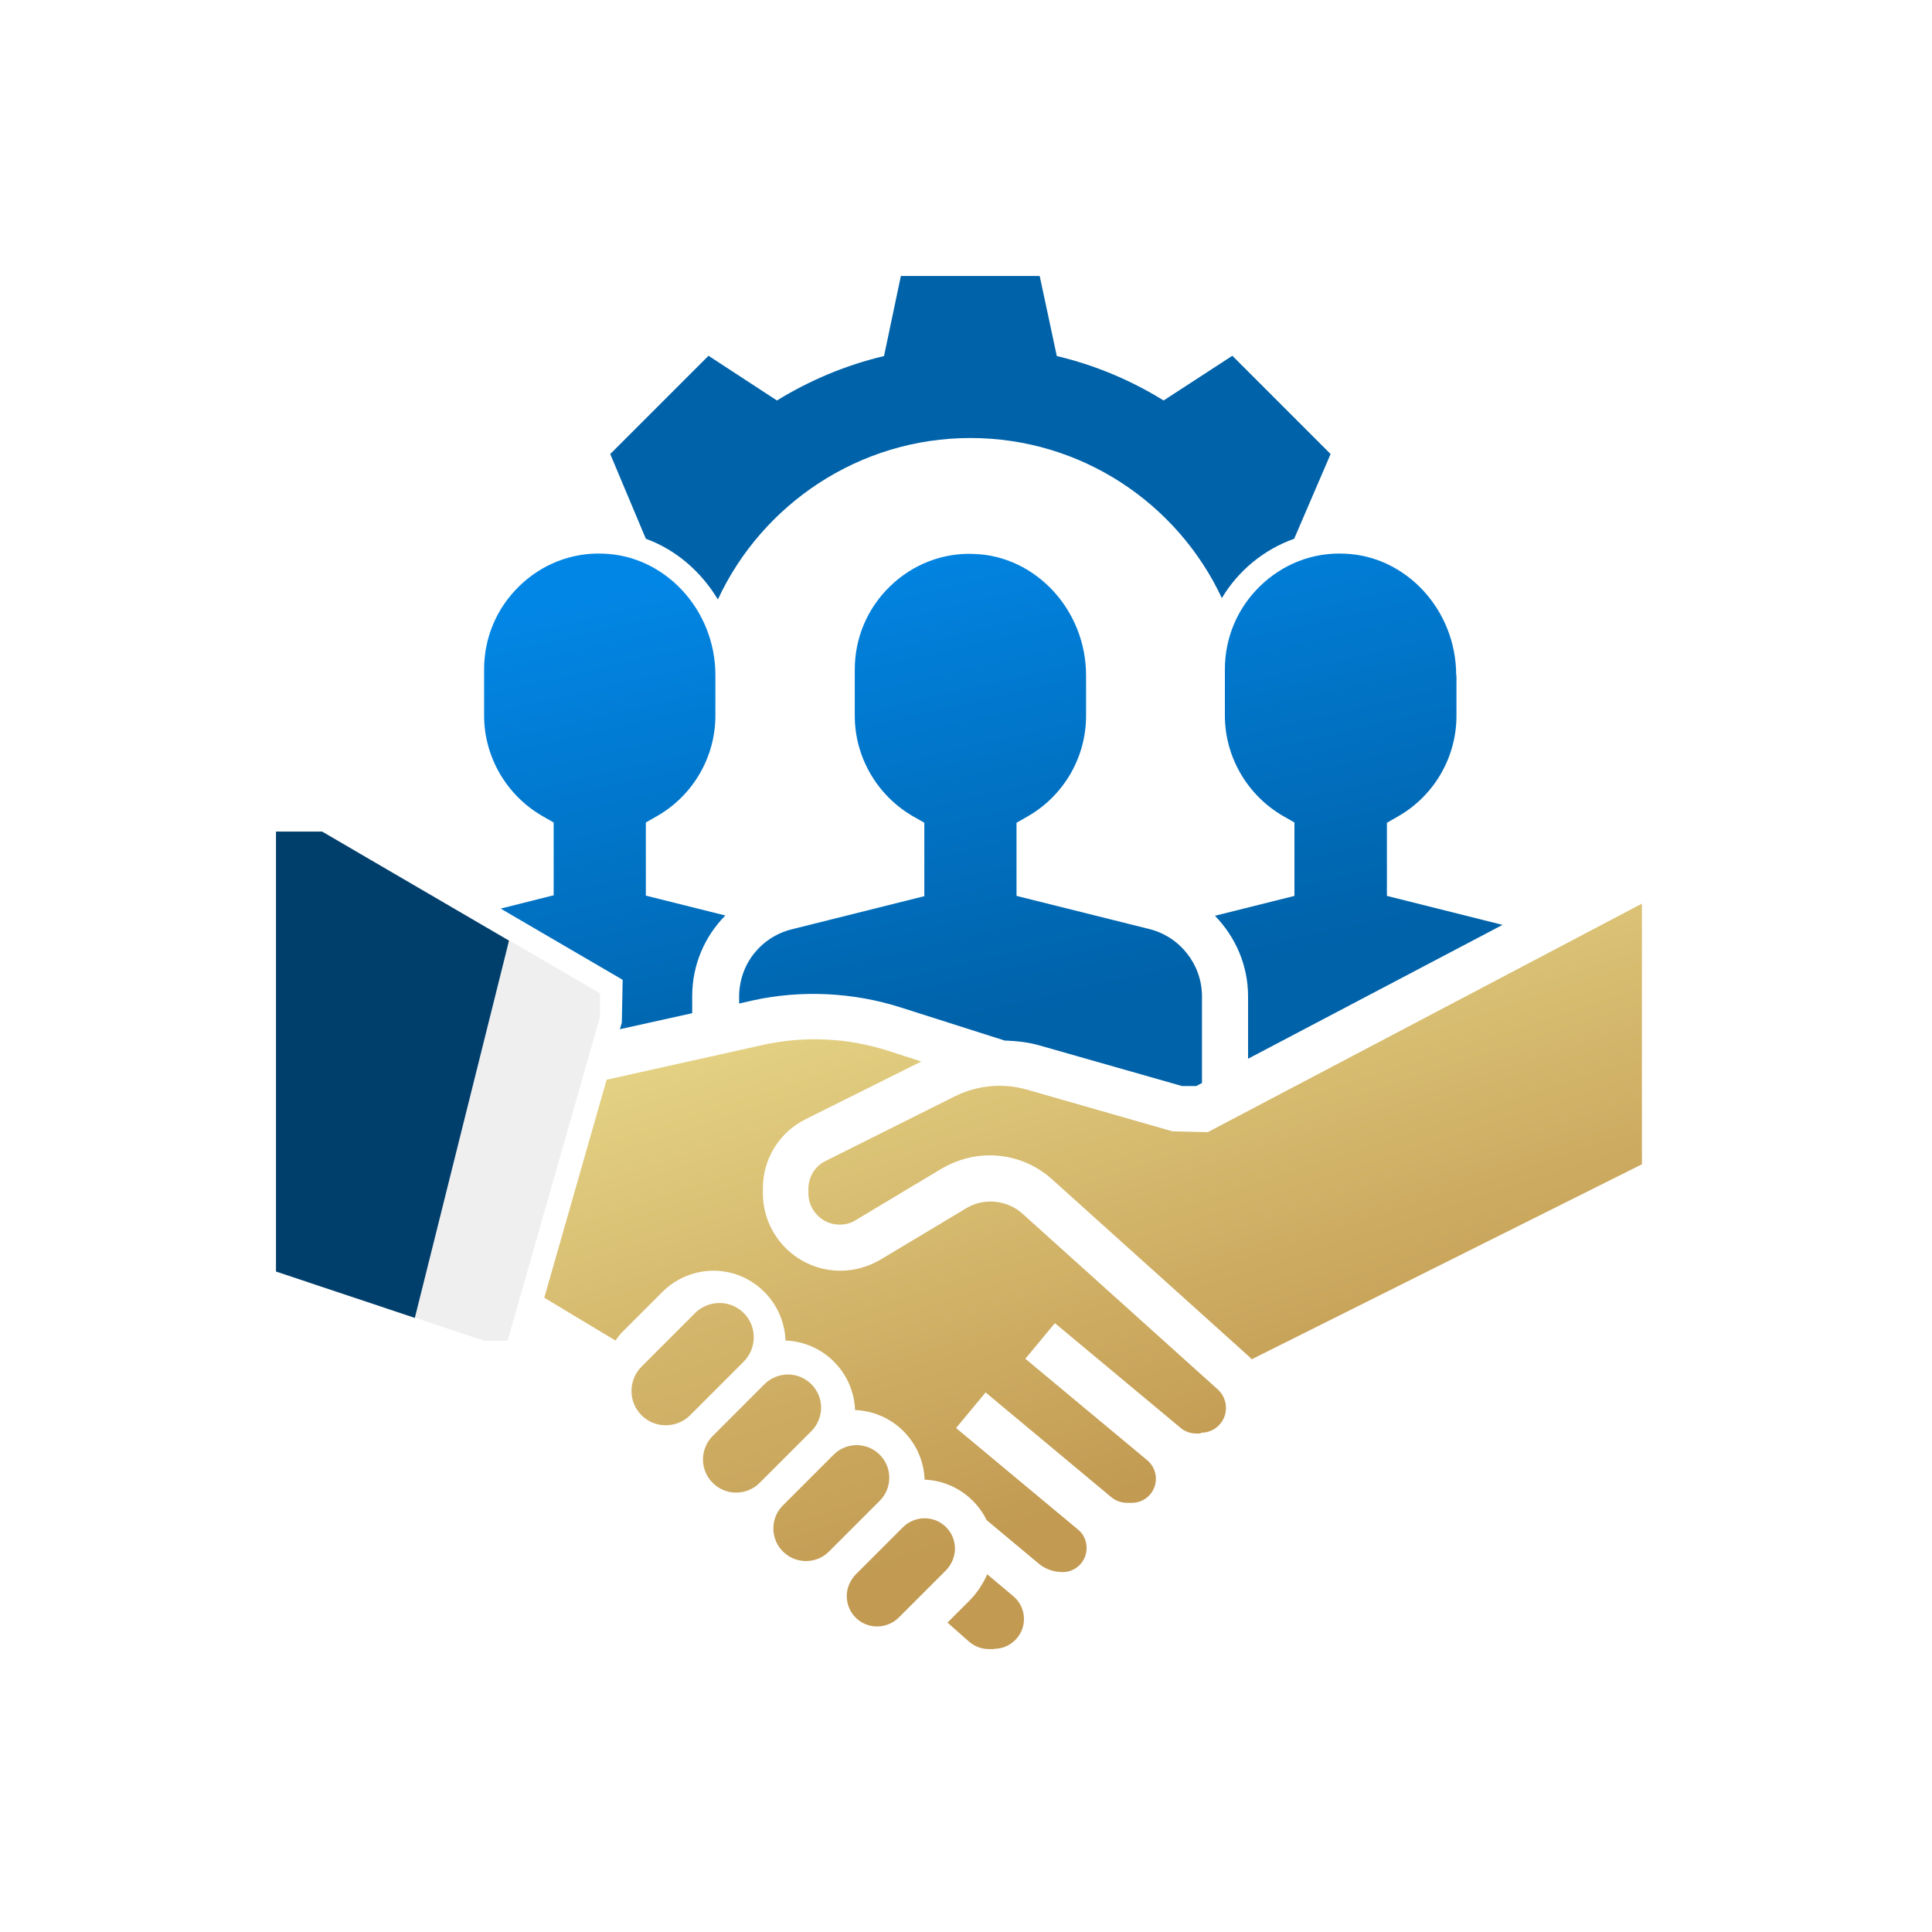 <svg width="70" height="70" viewBox="0 0 70 70" fill="none" xmlns="http://www.w3.org/2000/svg">
<g clip-path="url(#clip0_2010_5002)">
<path d="M48.21 16.45L46.89 19.52C45.79 19.91 44.86 20.68 44.27 21.67C42.67 18.25 39.19 15.87 35.16 15.87C31.13 15.87 27.61 18.27 26.01 21.72C25.41 20.72 24.5 19.92 23.4 19.52L22.11 16.45L25.67 12.89L28.15 14.51C29.34 13.78 30.64 13.23 32.03 12.9L32.64 10H37.67L38.29 12.9C39.68 13.23 40.98 13.78 42.16 14.51L44.65 12.89L48.21 16.45Z" fill="#0062A9"/>
<path d="M21.74 36.84L18.39 48.58H17.55L10 46.06V30.12H11.68L21.74 35.99V36.83V36.84Z" fill="#EFEFEF"/>
<path d="M18.44 34.08L11.67 30.13H10V46.07L15.03 47.75L18.38 34.33L18.44 34.08Z" fill="#003E6C"/>
<path d="M52.77 24.47V25.94C52.77 27.43 51.97 28.82 50.67 29.57L50.25 29.81V32.46L54.44 33.51L45.22 38.36V36.1C45.22 34.97 44.76 33.94 44.02 33.18L46.9 32.46V29.8L46.48 29.56C45.19 28.81 44.38 27.42 44.38 25.93V24.25C44.38 23.11 44.83 22.04 45.65 21.24C46.47 20.44 47.56 20.01 48.7 20.06C50.94 20.13 52.76 22.1 52.76 24.46L52.77 24.47ZM36.43 37.71L32.63 36.5C30.9 35.95 29.03 35.86 27.26 36.25L26.78 36.36V36.11C26.78 34.95 27.56 33.95 28.69 33.67L33.49 32.47V29.81L33.07 29.57C31.78 28.82 30.97 27.43 30.97 25.94V24.26C30.97 23.12 31.42 22.05 32.24 21.25C33.06 20.45 34.16 20.02 35.29 20.07C37.53 20.14 39.35 22.11 39.35 24.47V25.94C39.35 27.43 38.55 28.82 37.25 29.57L36.83 29.81V32.46L41.64 33.66C42.76 33.94 43.55 34.95 43.55 36.1V39.24L43.34 39.35H42.83L37.67 37.88C37.26 37.76 36.85 37.72 36.42 37.7L36.43 37.71ZM20.06 32.46V29.8L19.64 29.56C18.35 28.81 17.54 27.42 17.54 25.93V24.25C17.54 23.11 17.99 22.04 18.81 21.24C19.63 20.44 20.72 20.01 21.86 20.06C24.1 20.13 25.92 22.1 25.92 24.46V25.93C25.92 27.42 25.12 28.81 23.82 29.56L23.4 29.8V32.45L26.28 33.17C25.53 33.93 25.08 34.96 25.08 36.09V36.71L22.46 37.29L22.53 37.05L22.56 35.5L18.14 32.92L20.05 32.44L20.06 32.46Z" fill="url(#paint0_linear_2010_5002)"/>
<path d="M22.88 50.4C22.88 50.07 23.01 49.75 23.24 49.52L25.19 47.57C25.42 47.34 25.74 47.21 26.07 47.21C26.76 47.21 27.31 47.77 27.31 48.45C27.31 48.78 27.18 49.1 26.95 49.33L25 51.28C24.77 51.51 24.45 51.64 24.12 51.64C23.43 51.64 22.88 51.08 22.88 50.4Z" fill="url(#paint1_linear_2010_5002)"/>
<path d="M25.47 52.88C25.47 52.56 25.6 52.25 25.82 52.03L27.7 50.15C27.92 49.93 28.23 49.8 28.55 49.8C29.21 49.8 29.75 50.34 29.75 51C29.75 51.32 29.62 51.63 29.4 51.85L27.52 53.73C27.3 53.95 26.99 54.08 26.67 54.08C26.01 54.08 25.47 53.54 25.47 52.88Z" fill="url(#paint2_linear_2010_5002)"/>
<path d="M28.02 55.38C28.02 55.07 28.14 54.77 28.36 54.55L30.21 52.7C30.43 52.48 30.73 52.36 31.04 52.36C31.69 52.36 32.22 52.89 32.22 53.54C32.22 53.85 32.1 54.15 31.88 54.37L30.03 56.22C29.81 56.44 29.51 56.56 29.2 56.56C28.55 56.56 28.02 56.03 28.02 55.38Z" fill="url(#paint3_linear_2010_5002)"/>
<path d="M31.78 58.93C31.17 58.93 30.68 58.44 30.68 57.83C30.68 57.54 30.8 57.26 31 57.05L32.72 55.33C32.92 55.13 33.21 55.01 33.5 55.01C34.11 55.01 34.6 55.5 34.6 56.11C34.6 56.4 34.48 56.68 34.28 56.89L32.56 58.61C32.36 58.81 32.07 58.93 31.78 58.93Z" fill="url(#paint4_linear_2010_5002)"/>
<path d="M36.02 59.75H35.83C35.56 59.75 35.31 59.65 35.11 59.48L34.33 58.79L35.11 58.01C35.39 57.73 35.61 57.4 35.77 57.04L36.71 57.83C36.96 58.04 37.1 58.34 37.1 58.66C37.1 59.26 36.61 59.74 36.02 59.74V59.75Z" fill="url(#paint5_linear_2010_5002)"/>
<path d="M43.49 51.94H43.35C43.14 51.94 42.93 51.87 42.77 51.73L38.22 47.94L37.15 49.23L41.57 52.91C41.77 53.08 41.88 53.32 41.88 53.58C41.88 54.06 41.49 54.45 41.01 54.45H40.83C40.63 54.45 40.43 54.38 40.27 54.25L35.71 50.45L34.64 51.74L39.06 55.42C39.26 55.58 39.37 55.83 39.37 56.09C39.37 56.57 38.98 56.96 38.5 56.96C38.18 56.96 37.86 56.85 37.62 56.64L35.75 55.08C35.34 54.24 34.49 53.65 33.5 53.61C33.45 52.24 32.35 51.14 30.98 51.09C30.93 49.72 29.83 48.62 28.46 48.57C28.41 47.17 27.26 46.04 25.85 46.04C25.16 46.04 24.49 46.32 24 46.81L22.53 48.28C22.44 48.37 22.37 48.47 22.3 48.57L19.72 47.02L21.98 39.12L27.64 37.86C29.13 37.53 30.69 37.6 32.14 38.06L33.38 38.46L29.19 40.55C28.23 41.03 27.64 41.99 27.64 43.06V43.23C27.64 44.78 28.9 46.04 30.45 46.04C30.96 46.04 31.46 45.9 31.9 45.64L35.02 43.77C35.65 43.39 36.49 43.48 37.03 43.96L44.12 50.34C44.31 50.51 44.42 50.76 44.42 51.01C44.42 51.51 44.02 51.91 43.52 51.91L43.49 51.94Z" fill="url(#paint6_linear_2010_5002)"/>
<path d="M59.48 42.19L45.35 49.25C45.35 49.25 45.26 49.15 45.21 49.11L38.12 42.73C37.5 42.17 36.7 41.86 35.86 41.86C35.25 41.86 34.65 42.03 34.12 42.34L31 44.21C30.83 44.32 30.62 44.37 30.42 44.37C29.8 44.37 29.29 43.86 29.29 43.24V43.07C29.29 42.64 29.53 42.25 29.92 42.06L34.6 39.72C35.4 39.32 36.35 39.23 37.21 39.48L42.48 40.99L43.76 41.02L59.49 32.74V42.18L59.48 42.19Z" fill="url(#paint7_linear_2010_5002)"/>
</g>
<defs>
<linearGradient id="paint0_linear_2010_5002" x1="33.25" y1="18.87" x2="37.37" y2="36.68" gradientUnits="userSpaceOnUse">
<stop stop-color="#0286E5"/>
<stop offset="1" stop-color="#0062A9"/>
</linearGradient>
<linearGradient id="paint1_linear_2010_5002" x1="20.84" y1="36.32" x2="28.9" y2="61.14" gradientUnits="userSpaceOnUse">
<stop stop-color="#E3D082"/>
<stop offset="1" stop-color="#C29A52"/>
</linearGradient>
<linearGradient id="paint2_linear_2010_5002" x1="22.25" y1="35.44" x2="30.03" y2="59.39" gradientUnits="userSpaceOnUse">
<stop stop-color="#E3D082"/>
<stop offset="1" stop-color="#C29A52"/>
</linearGradient>
<linearGradient id="paint3_linear_2010_5002" x1="23.63" y1="34.47" x2="31.28" y2="57.99" gradientUnits="userSpaceOnUse">
<stop stop-color="#E3D082"/>
<stop offset="1" stop-color="#C29A52"/>
</linearGradient>
<linearGradient id="paint4_linear_2010_5002" x1="25.45" y1="34.82" x2="32.57" y2="56.74" gradientUnits="userSpaceOnUse">
<stop stop-color="#E3D082"/>
<stop offset="1" stop-color="#C29A52"/>
</linearGradient>
<linearGradient id="paint5_linear_2010_5002" x1="27.13" y1="32.21" x2="34.69" y2="55.46" gradientUnits="userSpaceOnUse">
<stop stop-color="#E3D082"/>
<stop offset="1" stop-color="#C29A52"/>
</linearGradient>
<linearGradient id="paint6_linear_2010_5002" x1="28.3" y1="37.44" x2="34.39" y2="56.19" gradientUnits="userSpaceOnUse">
<stop stop-color="#E3D082"/>
<stop offset="1" stop-color="#C29A52"/>
</linearGradient>
<linearGradient id="paint7_linear_2010_5002" x1="42.66" y1="32.77" x2="48.75" y2="51.52" gradientUnits="userSpaceOnUse">
<stop stop-color="#E3D082"/>
<stop offset="1" stop-color="#C29A52"/>
</linearGradient>
<clipPath id="clip0_2010_5002">
<rect width="49.48" height="49.75" fill="white" transform="translate(10 10)"/>
</clipPath>
</defs>
</svg>
